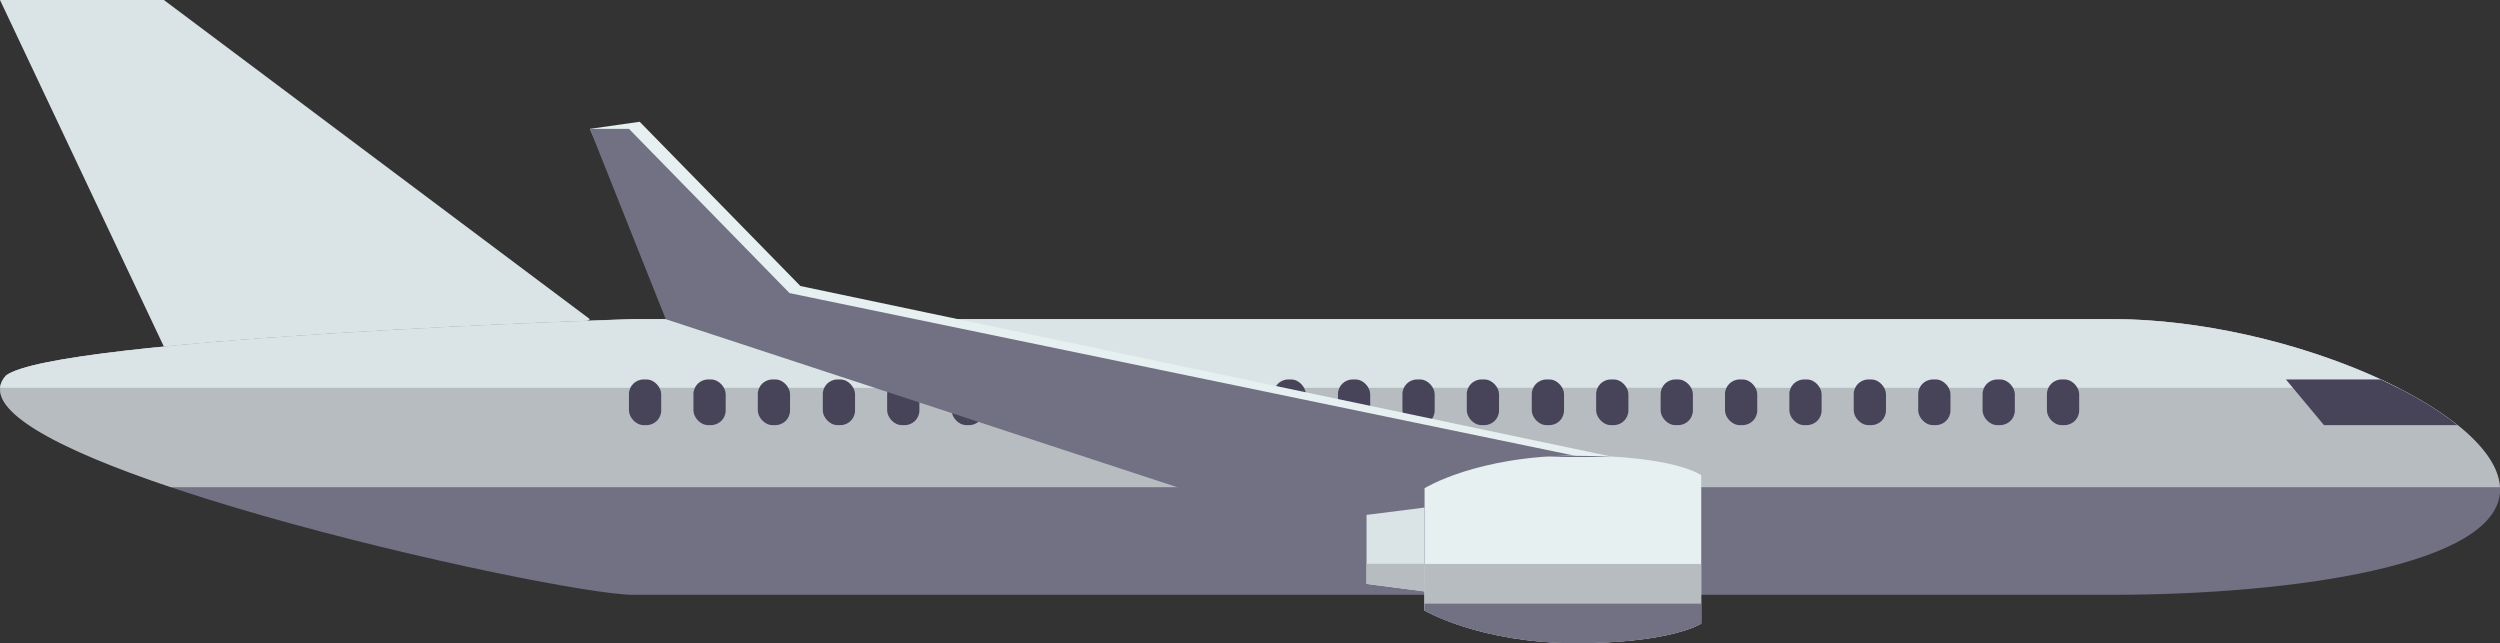 <?xml version="1.0" encoding="UTF-8"?>
<svg id="Layer_1" data-name="Layer 1" xmlns="http://www.w3.org/2000/svg" viewBox="0 0 197.71 50.86">
  <rect x="0" y="0" width="197.71" height="50.86" fill="#333333" stroke="none"/>
  <defs>
    <style>
      .cls-1 {
        fill: #47445a;
      }

      .cls-1, .cls-2, .cls-3, .cls-4, .cls-5 {
        stroke-width: 0px;
      }

      .cls-2 {
        fill: #727083;
      }

      .cls-3 {
        fill: #dae3e6;
      }

      .cls-4 {
        fill: #b6bcbf;
      }

      .cls-5 {
        fill: #e6f0f1;
      }
    </style>
  </defs>
  <path class="cls-2" d="M166.99,25.24H50.08S4.42,26.69.47,29.7c-5.75,6.44,43.43,17.34,49.61,17.34h116.91c14.13,0,30.73-2.31,30.73-8.33s-16.6-13.48-30.73-13.48Z"/>
  <path class="cls-4" d="M197.7,38.53c-.32-5.99-16.73-13.3-30.71-13.3H50.08S4.42,26.69.47,29.7c-2.29,2.56,4.12,5.83,13.05,8.83h184.18Z"/>
  <path class="cls-3" d="M189.65,30.67c-6.11-3.1-14.77-5.43-22.66-5.43H50.08S4.42,26.69.47,29.7c-.28.31-.43.64-.46.97h189.64Z"/>
  <path class="cls-3" d="M12.96,27.41c11.15-1.1,26.6-1.78,33.52-2.04l.17-.13L12.96,0H0l12.96,27.41h0Z"/>
  <g>
    <rect class="cls-1" x="161.88" y="30.01" width="2.55" height="3.61" rx="1.16" ry="1.16"/>
    <rect class="cls-1" x="156.79" y="30.01" width="2.55" height="3.61" rx="1.16" ry="1.16"/>
    <rect class="cls-1" x="151.7" y="30.01" width="2.55" height="3.61" rx="1.16" ry="1.16"/>
    <rect class="cls-1" x="146.6" y="30.01" width="2.55" height="3.61" rx="1.16" ry="1.16"/>
    <rect class="cls-1" x="141.51" y="30.01" width="2.55" height="3.61" rx="1.16" ry="1.16"/>
    <rect class="cls-1" x="136.42" y="30.01" width="2.55" height="3.61" rx="1.16" ry="1.16"/>
    <rect class="cls-1" x="131.33" y="30.01" width="2.55" height="3.61" rx="1.16" ry="1.16"/>
    <rect class="cls-1" x="126.23" y="30.01" width="2.55" height="3.61" rx="1.16" ry="1.16"/>
    <rect class="cls-1" x="121.14" y="30.01" width="2.55" height="3.61" rx="1.16" ry="1.16"/>
    <rect class="cls-1" x="116" y="30.01" width="2.55" height="3.61" rx="1.16" ry="1.16"/>
    <rect class="cls-1" x="110.91" y="30.01" width="2.55" height="3.61" rx="1.16" ry="1.16"/>
    <rect class="cls-1" x="105.81" y="30.01" width="2.55" height="3.61" rx="1.16" ry="1.16"/>
    <rect class="cls-1" x="100.72" y="30.01" width="2.55" height="3.61" rx="1.16" ry="1.16"/>
    <rect class="cls-1" x="95.63" y="30.01" width="2.55" height="3.61" rx="1.16" ry="1.16"/>
    <rect class="cls-1" x="90.53" y="30.01" width="2.55" height="3.61" rx="1.16" ry="1.16"/>
    <rect class="cls-1" x="85.44" y="30.01" width="2.55" height="3.61" rx="1.16" ry="1.16"/>
    <rect class="cls-1" x="80.35" y="30.01" width="2.55" height="3.61" rx="1.16" ry="1.16"/>
    <rect class="cls-1" x="75.26" y="30.01" width="2.55" height="3.61" rx="1.16" ry="1.16"/>
    <rect class="cls-1" x="70.16" y="30.01" width="2.55" height="3.61" rx="1.16" ry="1.16"/>
    <rect class="cls-1" x="65.07" y="30.01" width="2.55" height="3.61" rx="1.16" ry="1.16"/>
    <rect class="cls-1" x="59.93" y="30.01" width="2.55" height="3.61" rx="1.16" ry="1.16"/>
    <rect class="cls-1" x="54.84" y="30.01" width="2.55" height="3.61" rx="1.16" ry="1.16"/>
    <rect class="cls-1" x="49.74" y="30.01" width="2.55" height="3.61" rx="1.16" ry="1.16"/>
  </g>
  <path class="cls-1" d="M180.78,30.01l3.01,3.61h10.55c-1.59-1.28-3.68-2.51-6.08-3.61h-7.48Z"/>
  <polygon class="cls-5" points="134.54 37.6 63.3 22.62 50.59 9.63 46.65 10.19 53.51 24.68 108.93 42.9 134.54 37.6"/>
  <polygon class="cls-2" points="134.54 38.11 62.44 23.18 49.74 10.19 46.65 10.19 52.65 25.24 108.07 43.45 134.54 38.11"/>
  <polygon class="cls-3" points="112.65 46.77 108.07 46.18 108.07 40.72 112.65 40.14 112.65 46.77"/>
  <polygon class="cls-4" points="108.07 46.18 112.65 46.77 112.65 44.59 108.07 44.59 108.07 46.18"/>
  <path class="cls-5" d="M134.54,49.31s-2.32,1.54-9.91,1.54-11.97-2.58-11.97-2.58v-9.66s4.12-2.58,11.97-2.58,9.91,1.55,9.91,1.55v11.72Z"/>
  <path class="cls-4" d="M112.65,48.28s4.38,2.58,11.97,2.58,9.91-1.54,9.91-1.54v-4.72h-21.89v3.69Z"/>
  <g>
    <path class="cls-2" d="M127.6,36.14c-.89-.05-1.87-.09-2.97-.09-.83,0-1.61.03-2.36.09h5.33Z"/>
    <path class="cls-2" d="M112.65,47.73v.56s4.38,2.58,11.97,2.58,9.91-1.54,9.91-1.54v-1.59h-21.89Z"/>
  </g>
</svg>